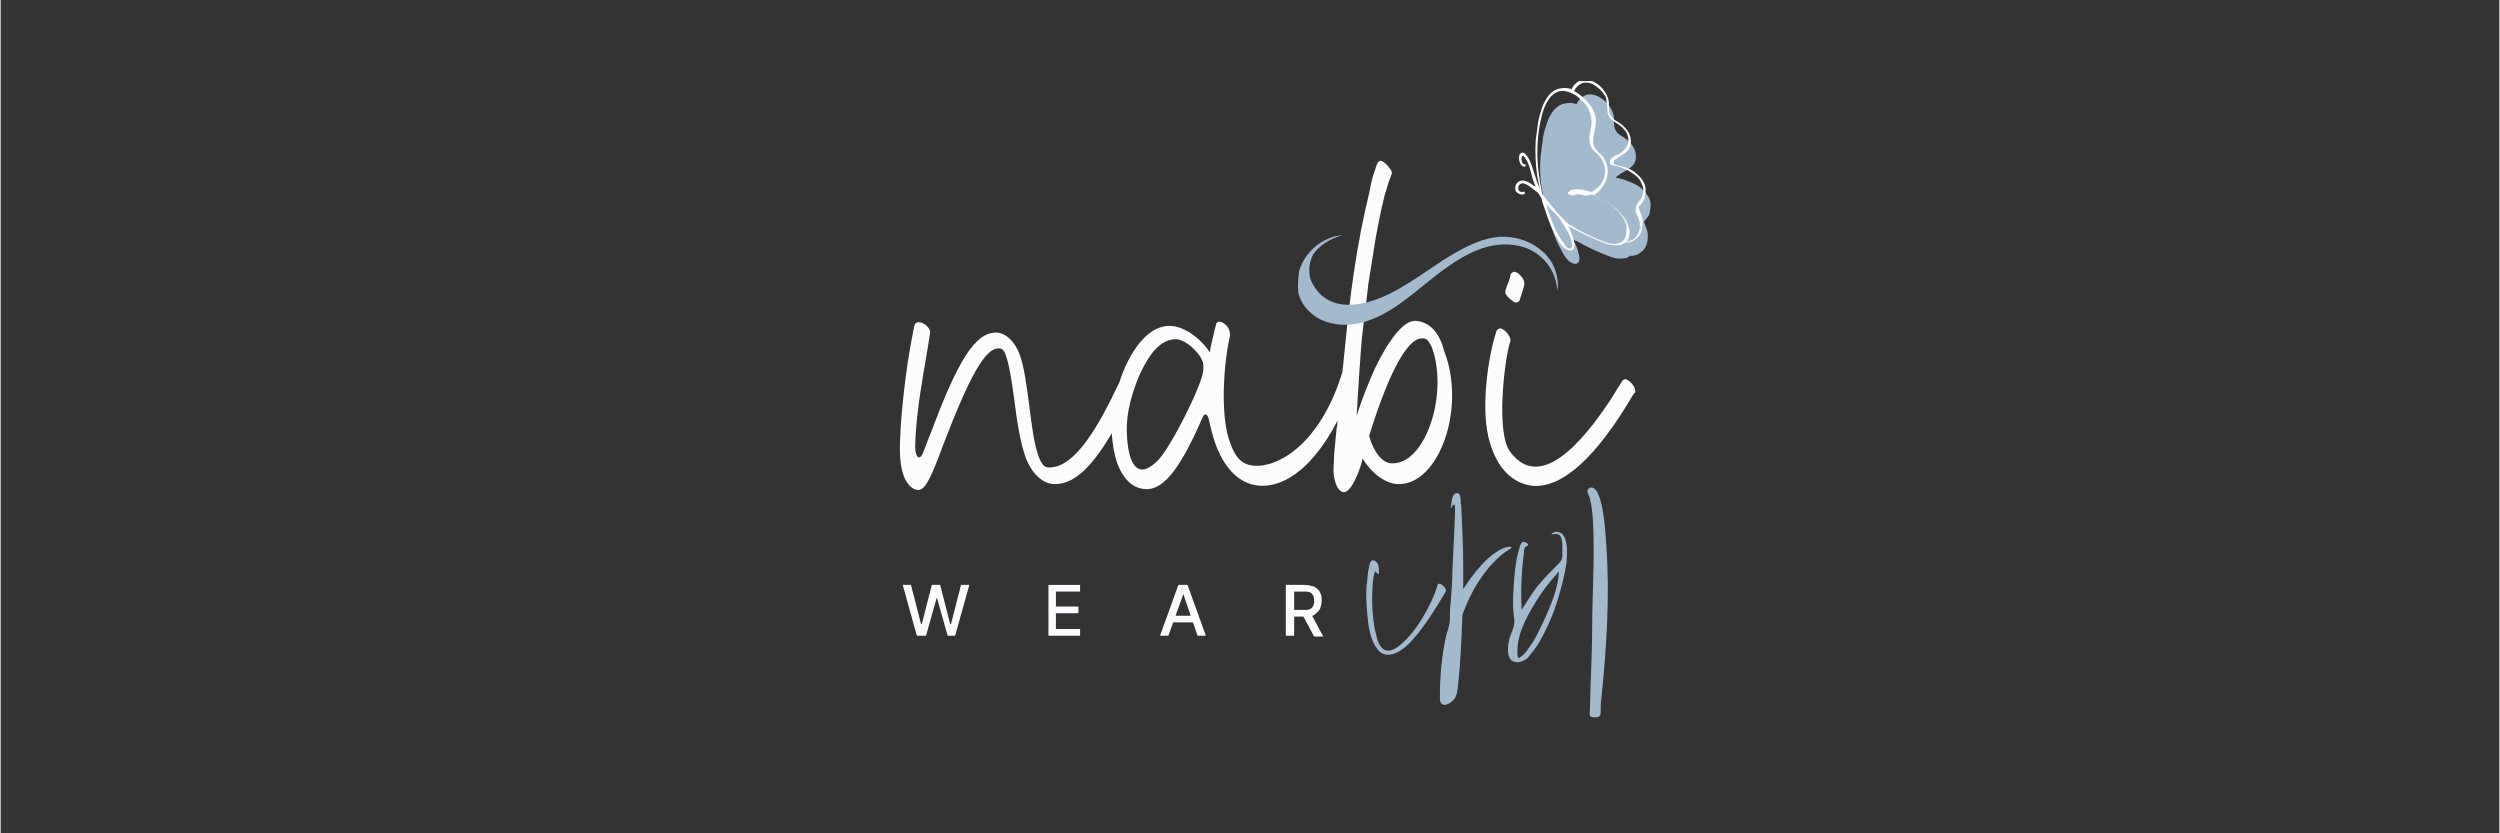 <svg version="1.0" preserveAspectRatio="xMidYMid meet" height="100" viewBox="0 0 224.88 75" zoomAndPan="magnify" width="300" xmlns:xlink="http://www.w3.org/1999/xlink" xmlns="http://www.w3.org/2000/svg"><rect x="0" y="0" width="224.88" height="75" fill="#333333" stroke="none"/><defs><clipPath id="48a34d85ec"><path clip-rule="nonzero" d="M 138 8 L 148.871 8 L 148.871 24 L 138 24 Z M 138 8"></path></clipPath><clipPath id="59736177e8"><path clip-rule="nonzero" d="M 136 7.293 L 148.871 7.293 L 148.871 23 L 136 23 Z M 136 7.293"></path></clipPath></defs><path fill-rule="nonzero" fill-opacity="1" d="M 82.457 57.215 L 81.184 52.641 L 81.93 52.641 L 82.832 56.164 L 82.906 56.164 L 83.805 52.641 L 84.555 52.641 L 85.453 56.164 L 85.531 56.164 L 86.43 52.641 L 87.18 52.641 L 85.902 57.215 L 85.23 57.215 L 84.254 53.766 L 83.281 57.215 Z M 82.457 57.215" fill="#fcfcff"></path><path fill-rule="nonzero" fill-opacity="1" d="M 94.301 57.215 L 94.301 52.641 L 97.148 52.641 L 97.148 53.242 L 94.973 53.242 L 94.973 54.59 L 97 54.59 L 97 55.191 L 94.973 55.191 L 94.973 56.613 L 97.148 56.613 L 97.148 57.215 Z M 94.301 57.215" fill="#fcfcff"></path><path fill-rule="nonzero" fill-opacity="1" d="M 105.094 57.215 L 104.344 57.215 L 105.992 52.641 L 106.816 52.641 L 108.469 57.215 L 107.719 57.215 L 106.441 53.465 Z M 105.168 55.414 L 107.566 55.414 L 107.566 56.016 L 105.168 56.016 Z M 105.168 55.414" fill="#fcfcff"></path><path fill-rule="nonzero" fill-opacity="1" d="M 115.664 57.215 L 115.664 52.641 L 117.312 52.641 C 117.688 52.641 117.91 52.719 118.211 52.793 C 118.438 52.941 118.66 53.09 118.738 53.316 C 118.887 53.543 118.887 53.766 118.887 54.066 C 118.887 54.367 118.812 54.59 118.738 54.816 C 118.586 55.039 118.438 55.191 118.211 55.34 C 117.988 55.492 117.688 55.492 117.312 55.492 L 116.113 55.492 L 116.113 54.891 L 117.312 54.891 C 117.539 54.891 117.688 54.891 117.836 54.816 C 117.988 54.742 118.062 54.664 118.137 54.516 C 118.211 54.367 118.211 54.215 118.211 54.066 C 118.211 53.918 118.211 53.766 118.137 53.617 C 118.062 53.465 117.988 53.391 117.836 53.316 C 117.688 53.242 117.539 53.242 117.312 53.242 L 116.414 53.242 L 116.414 57.215 Z M 117.91 55.191 L 119.035 57.289 L 118.211 57.289 L 117.086 55.191 Z M 117.91 55.191" fill="#fcfcff"></path><path fill-rule="nonzero" fill-opacity="1" d="M 136.879 54.891 C 137.328 54.215 137.777 53.465 138.227 52.867 C 138.824 52.117 139.574 51.367 140.25 50.691 C 140.398 50.543 140.551 50.316 140.551 50.02 C 140.551 49.645 140.551 49.27 140.551 48.895 C 140.477 48.219 140.324 47.996 139.727 48.07 C 139.652 48.07 139.574 48.145 139.574 48.07 C 139.652 47.918 139.875 47.918 139.949 47.844 C 140.102 47.844 140.324 47.918 140.477 47.996 C 141.074 48.52 141 49.793 140.926 50.617 C 140.773 51.742 140.477 52.793 140.176 53.84 C 139.727 55.34 139.125 56.691 138.375 57.965 C 138.078 58.414 137.777 58.789 137.477 59.164 C 136.953 59.688 135.828 59.914 135.676 58.789 C 135.602 58.113 135.754 57.438 136.051 56.766 C 136.203 56.391 136.277 56.016 136.203 55.566 C 136.051 54.516 136.129 53.391 136.203 52.266 C 136.277 51.219 136.426 50.094 136.727 49.195 C 136.727 49.117 136.801 48.969 136.879 48.895 C 136.953 48.742 137.102 48.742 137.25 48.82 C 137.328 48.82 137.477 48.969 137.477 49.043 C 137.477 49.117 137.328 49.195 137.25 49.195 C 137.102 49.344 137.102 49.492 137.102 49.719 C 136.879 51.367 136.801 53.016 136.879 54.664 C 136.879 54.742 136.879 54.816 136.879 54.891 Z M 136.578 59.164 C 136.578 59.238 136.652 59.238 136.727 59.164 C 137.25 58.863 137.551 58.266 137.926 57.738 C 138.375 56.988 138.75 56.164 139.125 55.34 C 139.652 54.141 140.176 52.793 140.25 51.441 C 140.176 51.516 140.102 51.516 140.102 51.594 C 139.352 52.418 138.676 53.316 138.078 54.293 C 137.328 55.566 136.504 56.988 136.504 58.641 C 136.504 58.789 136.504 59.09 136.578 59.164 Z M 136.578 59.164" fill="#a3bace"></path><path fill-rule="nonzero" fill-opacity="1" d="M 130.055 53.242 C 129.906 53.465 128.031 56.84 126.457 58.188 C 125.934 58.641 125.184 59.09 124.508 58.863 C 124.133 58.789 123.91 58.414 123.684 58.113 C 123.234 57.289 123.086 56.316 123.008 55.414 C 122.934 54.516 122.859 53.617 122.934 52.719 C 123.008 52.266 123.008 51.816 123.086 51.367 C 123.16 51.145 123.16 50.617 123.383 50.469 C 123.609 50.316 123.91 50.617 123.984 50.844 C 123.984 50.918 124.133 51.668 123.984 51.668 C 123.91 51.668 123.832 51.516 123.758 51.441 C 123.609 51.293 123.461 52.492 123.461 52.941 C 123.383 54.215 123.461 55.492 123.684 56.691 C 123.758 56.988 123.832 57.289 123.91 57.59 C 124.059 58.039 124.359 58.562 124.883 58.562 C 125.406 58.562 126.008 58.039 126.383 57.664 C 127.809 56.316 129.156 53.543 129.305 52.641 C 129.531 52.266 130.207 53.016 130.055 53.242 Z M 130.055 53.242" fill="#a3bace"></path><path fill-rule="nonzero" fill-opacity="1" d="M 135.754 49.195 C 134.027 49.492 132.305 51.969 131.629 53.016 C 131.629 52.117 131.629 51.367 131.629 50.992 C 131.629 49.344 131.555 47.77 131.48 46.121 C 131.48 45.82 131.48 45.594 131.406 45.297 C 131.406 45.07 131.406 44.77 131.328 44.547 C 131.18 44.246 130.805 44.395 130.73 44.621 C 130.656 44.77 130.582 44.996 130.582 45.223 C 130.582 45.371 130.504 45.594 130.504 45.746 C 130.504 45.82 130.805 45.145 130.879 45.52 C 130.957 45.895 130.73 49.57 130.656 51.293 C 130.656 52.266 130.582 53.242 130.504 54.215 C 130.43 54.742 130.43 55.191 130.43 55.715 C 130.43 56.164 130.281 56.613 130.129 57.066 C 129.68 59.012 129.531 60.887 129.531 62.836 C 129.531 62.988 129.531 63.062 129.605 63.211 C 129.754 63.586 130.207 63.438 130.504 63.211 C 131.105 62.836 131.105 62.16 131.18 61.488 C 131.406 59.465 131.48 57.363 131.555 55.34 C 133.203 50.77 135.828 49.418 135.828 49.418 C 136.203 49.195 135.754 49.195 135.754 49.195 Z M 135.754 49.195" fill="#a3bace"></path><path fill-rule="nonzero" fill-opacity="1" d="M 143.25 55.34 C 143.25 53.391 143.699 45.969 142.875 44.473 C 142.723 44.172 142.875 43.871 143.172 43.871 C 143.773 43.871 144.074 45.371 144.148 45.746 C 144.371 46.871 144.449 48.145 144.523 49.344 C 144.824 53.766 144.523 58.34 144.074 62.762 C 144 63.211 144 63.66 144 64.109 C 144 64.562 143.699 64.562 143.398 64.562 C 143.098 64.562 142.949 64.41 143.023 64.109 C 143.098 61.188 143.25 58.266 143.25 55.34 Z M 143.25 55.34" fill="#a3bace"></path><g clip-path="url(#48a34d85ec)"><path fill-rule="nonzero" fill-opacity="1" d="M 148.121 19.66 C 148.27 19.508 148.422 19.285 148.422 19.059 C 148.496 18.836 148.496 18.535 148.496 18.309 C 148.422 17.785 148.121 17.41 147.746 17.035 C 147.371 16.66 146.848 16.438 146.398 16.285 C 146.098 16.137 145.723 16.062 145.348 15.988 C 145.574 15.762 145.797 15.613 146.098 15.461 C 146.398 15.312 146.695 15.086 146.922 14.863 C 147.145 14.562 147.223 14.188 147.145 13.812 C 147.07 13.289 146.695 12.84 146.32 12.539 C 145.945 12.238 145.422 12.09 145.273 11.562 C 145.121 11.113 145.273 10.664 145.121 10.215 C 144.973 9.766 144.672 9.316 144.297 9.016 C 143.922 8.715 143.473 8.492 143.023 8.492 C 142.648 8.492 142.348 8.715 142.125 8.941 C 141.973 9.09 141.898 9.238 141.824 9.391 C 141.523 9.238 141.148 9.238 140.773 9.316 C 139.949 9.465 139.5 10.215 139.199 10.965 C 139.051 11.414 138.902 11.863 138.824 12.312 C 138.75 12.84 138.676 13.438 138.602 13.961 C 138.527 14.863 138.527 15.91 138.676 16.812 C 138.75 17.262 138.824 17.785 138.977 18.234 C 139.051 18.684 139.125 19.211 139.277 19.66 C 139.574 20.484 139.875 21.383 140.25 22.133 C 140.398 22.359 140.477 22.582 140.625 22.809 C 140.773 23.109 141 23.406 141.227 23.559 C 141.449 23.707 141.75 23.855 141.973 23.633 C 142.199 23.406 142.051 22.957 141.973 22.656 C 141.898 22.281 141.676 21.91 141.523 21.535 C 141.598 21.609 141.676 21.609 141.75 21.684 C 141.75 21.684 141.824 21.684 141.824 21.684 C 142.723 22.207 143.699 22.656 144.672 23.031 C 145.047 23.184 145.574 23.332 146.023 23.258 C 146.246 23.258 146.473 23.184 146.621 23.031 C 146.996 23.031 147.371 22.957 147.672 22.656 C 147.973 22.434 148.121 22.133 148.195 21.758 C 148.27 21.383 148.27 20.934 148.121 20.559 C 148.047 20.336 147.895 20.109 147.895 19.809 C 147.82 20.035 147.973 19.883 148.121 19.66 Z M 148.121 19.66" fill="#a3bace"></path></g><g clip-path="url(#59736177e8)"><path fill-rule="nonzero" fill-opacity="1" d="M 147.672 18.309 C 147.82 18.16 147.973 17.934 147.973 17.711 C 148.047 17.484 148.047 17.188 148.047 16.961 C 147.973 16.285 147.445 15.762 146.922 15.387 C 146.547 15.16 146.172 15.012 145.723 14.938 C 145.496 14.863 144.973 14.789 145.199 14.488 C 145.199 14.414 145.273 14.414 145.348 14.336 C 145.723 14.039 146.172 13.887 146.473 13.512 C 146.695 13.215 146.773 12.84 146.695 12.465 C 146.621 11.938 146.246 11.488 145.871 11.188 C 145.496 10.891 144.973 10.738 144.824 10.215 C 144.672 9.766 144.824 9.316 144.672 8.867 C 144.523 8.414 144.223 7.965 143.848 7.664 C 143.473 7.367 143.023 7.141 142.574 7.141 C 142.199 7.141 141.898 7.367 141.676 7.59 C 141.523 7.742 141.449 7.891 141.375 8.039 C 141.074 7.891 140.699 7.891 140.324 7.965 C 139.5 8.117 139.051 8.867 138.75 9.613 C 138.602 10.066 138.449 10.516 138.375 10.965 C 138.301 11.488 138.227 12.09 138.152 12.613 C 138.078 13.738 138.152 14.863 138.301 15.91 C 138.375 16.285 138.449 16.66 138.527 16.961 C 138.449 16.812 138.375 16.586 138.301 16.438 C 138.152 15.988 138 15.535 137.852 15.086 C 137.703 14.637 137.551 14.188 137.25 13.887 C 137.102 13.738 136.953 13.664 136.801 13.812 C 136.652 13.887 136.652 14.113 136.652 14.262 C 136.652 14.562 136.801 14.938 137.102 15.012 C 137.25 15.012 137.328 14.789 137.176 14.789 C 136.953 14.789 136.879 14.488 136.879 14.336 C 136.879 14.262 136.879 14.113 136.953 14.039 C 137.027 13.961 137.176 14.188 137.176 14.188 C 137.551 14.711 137.703 15.387 137.852 15.988 C 137.926 16.285 138.078 16.586 138.152 16.812 C 138.078 16.734 138.078 16.734 138 16.734 C 137.625 16.438 136.953 15.988 136.504 16.438 C 136.277 16.66 136.277 16.961 136.352 17.188 C 136.504 17.41 136.801 17.562 137.102 17.484 C 137.25 17.41 137.176 17.188 137.027 17.262 C 136.801 17.336 136.578 17.188 136.578 16.961 C 136.578 16.734 136.652 16.586 136.875 16.512 C 137.102 16.438 137.402 16.66 137.551 16.734 C 137.777 16.887 137.926 17.035 138.152 17.188 C 138.227 17.262 138.375 17.336 138.449 17.484 C 138.527 17.637 138.602 17.711 138.676 17.859 C 138.75 18.234 138.902 18.609 139.051 19.059 C 139.352 19.961 139.727 20.859 140.176 21.609 C 140.324 21.91 140.551 22.207 140.773 22.359 C 141 22.508 141.301 22.656 141.523 22.434 C 141.75 22.207 141.598 21.758 141.523 21.457 C 141.449 21.082 141.227 20.707 141.074 20.336 C 141.148 20.41 141.227 20.41 141.301 20.484 C 141.301 20.484 141.375 20.484 141.375 20.484 C 142.273 21.008 143.25 21.457 144.223 21.832 C 144.598 21.984 145.121 22.133 145.574 22.059 C 145.797 22.059 146.023 21.984 146.172 21.832 C 146.547 21.832 146.922 21.758 147.223 21.457 C 147.52 21.234 147.672 20.934 147.746 20.559 C 147.82 20.184 147.82 19.734 147.672 19.359 C 147.598 19.137 147.445 18.91 147.445 18.609 C 147.445 18.609 147.598 18.461 147.672 18.309 Z M 141.301 21.457 C 141.375 21.609 141.598 22.508 141.148 22.359 C 140.926 22.281 140.773 22.133 140.699 21.91 C 140.551 21.758 140.477 21.535 140.324 21.383 C 139.949 20.785 139.727 20.184 139.5 19.586 C 139.352 19.211 139.199 18.762 139.125 18.387 C 139.5 18.836 139.875 19.211 140.25 19.586 C 140.625 20.184 141.074 20.785 141.301 21.457 Z M 146.172 21.457 C 146.098 21.535 146.023 21.684 145.945 21.758 C 145.945 21.758 145.945 21.758 145.871 21.758 C 145.422 22.133 144.672 21.91 144.148 21.684 C 143.172 21.309 142.199 20.859 141.301 20.258 C 141.301 20.258 141.301 20.258 141.227 20.258 C 140.398 19.586 139.727 18.684 139.051 17.859 C 138.977 17.711 138.824 17.637 138.75 17.484 C 138.602 16.734 138.449 15.91 138.375 15.16 C 138.227 13.586 138.301 12.012 138.676 10.516 C 138.902 9.539 139.5 8.039 140.773 8.191 C 141.148 8.266 141.449 8.414 141.75 8.566 C 142.051 8.789 142.273 9.016 142.5 9.238 C 142.723 9.465 142.949 9.84 143.023 10.141 C 143.172 10.438 143.172 10.812 143.172 11.188 C 143.098 11.863 142.797 12.613 143.172 13.289 C 143.398 13.664 143.773 13.887 144 14.188 C 144.523 14.863 144.523 15.91 144 16.586 C 143.848 16.812 143.547 17.035 143.324 17.188 C 143.25 17.262 143.172 17.262 143.098 17.262 C 142.648 17.109 142.273 17.035 141.824 17.035 C 141.598 17.035 141.375 17.035 141.227 17.188 C 141.148 17.262 141 17.336 141.074 17.41 C 141.074 17.484 141.227 17.562 141.375 17.562 C 141.598 17.637 141.898 17.637 142.125 17.637 C 142.426 17.637 142.648 17.637 142.949 17.562 C 143.023 17.562 143.098 17.562 143.172 17.484 C 143.324 17.562 143.473 17.637 143.699 17.711 C 144.074 17.934 144.449 18.16 144.824 18.387 C 145.121 18.609 145.496 18.91 145.723 19.211 C 145.945 19.508 146.172 19.809 146.32 20.258 C 146.32 20.785 146.32 21.16 146.172 21.457 Z M 142.648 17.637 C 142.5 17.637 142.426 17.637 142.273 17.637 C 142.051 17.637 141.898 17.637 141.676 17.637 C 141.598 17.637 141.523 17.637 141.449 17.637 C 141.449 17.637 141.375 17.637 141.375 17.637 C 141.449 17.637 141.449 17.637 141.523 17.562 C 141.598 17.562 141.75 17.484 141.824 17.484 C 142.051 17.484 142.199 17.484 142.426 17.562 C 142.426 17.562 142.574 17.562 142.648 17.637 Z M 147.371 19.586 C 147.445 19.734 147.52 19.961 147.52 20.109 C 147.598 20.785 147.297 21.457 146.621 21.684 C 146.547 21.684 146.473 21.758 146.32 21.758 C 146.398 21.684 146.398 21.609 146.473 21.535 C 146.848 20.707 146.32 19.734 145.723 19.137 C 145.422 18.762 144.973 18.461 144.598 18.234 C 144.223 18.012 143.848 17.785 143.398 17.562 C 143.625 17.41 143.848 17.262 144 17.035 C 144.297 16.66 144.523 16.285 144.598 15.836 C 144.746 15.16 144.523 14.488 144.074 13.961 C 143.922 13.812 143.773 13.664 143.625 13.512 C 143.473 13.363 143.324 13.137 143.324 12.84 C 143.324 12.613 143.324 12.312 143.398 12.09 C 143.473 11.562 143.625 11.113 143.547 10.59 C 143.473 10.066 143.25 9.691 142.875 9.238 C 142.574 8.867 142.199 8.566 141.75 8.266 C 141.676 8.266 141.676 8.191 141.598 8.191 C 141.75 7.891 141.973 7.664 142.273 7.516 C 142.574 7.367 143.023 7.441 143.324 7.59 C 143.699 7.816 144.074 8.117 144.297 8.492 C 144.449 8.641 144.523 8.867 144.523 9.09 C 144.598 9.316 144.523 9.539 144.598 9.691 C 144.598 9.914 144.598 10.141 144.672 10.289 C 144.746 10.516 144.898 10.664 145.047 10.812 C 145.422 11.113 145.797 11.266 146.098 11.641 C 146.398 11.938 146.547 12.387 146.473 12.84 C 146.398 13.137 146.246 13.363 146.023 13.586 C 145.871 13.738 145.648 13.887 145.422 13.961 C 145.273 14.039 145.121 14.113 144.973 14.262 C 144.898 14.336 144.824 14.488 144.824 14.562 C 144.824 14.711 144.898 14.863 145.047 14.863 C 145.199 14.863 145.273 14.938 145.422 14.938 C 145.871 15.086 146.398 15.238 146.773 15.535 C 147.145 15.762 147.52 16.062 147.672 16.512 C 147.895 16.887 147.895 17.41 147.672 17.785 C 147.445 18.16 147.145 18.387 147.145 18.836 C 147.145 19.211 147.297 19.359 147.371 19.586 Z M 147.371 19.586" fill="#fcfcff"></path></g><path fill-rule="nonzero" fill-opacity="1" d="M 127.355 28.879 C 126.234 28.805 124.883 30.68 123.684 33.152 C 123.086 34.5 122.484 36 122.035 37.426 C 122.184 35.027 122.41 31.203 122.559 30.004 C 122.711 28.504 122.934 27.082 123.086 25.582 C 123.309 24.156 123.535 22.809 123.758 21.383 C 123.984 20.184 124.207 18.984 124.508 17.785 C 124.582 17.41 124.734 17.109 124.809 16.734 C 124.883 16.586 124.883 16.438 124.957 16.285 C 125.035 16.062 125.109 15.91 125.184 15.688 C 125.258 15.461 125.109 15.238 124.957 15.086 C 124.809 14.863 124.508 14.562 124.285 14.488 C 124.059 14.414 123.91 14.637 123.832 14.863 C 123.758 15.086 123.684 15.312 123.609 15.535 C 123.383 16.137 123.309 16.734 123.16 17.41 C 122.035 21.984 121.434 26.629 120.984 31.277 C 120.91 32.027 120.836 32.777 120.762 33.453 C 118.961 39.449 115.438 41.922 113.039 41.922 C 111.84 41.922 111.164 41.324 110.641 39.824 C 109.891 37.875 109.965 34.125 110.418 31.352 C 110.492 31.055 110.566 30.453 110.641 30.23 C 110.641 30.078 110.641 29.93 110.566 29.703 C 110.418 29.254 109.965 28.953 109.668 28.953 C 109.516 28.953 109.367 29.105 109.367 29.254 C 109.293 29.629 109.066 30.453 108.992 30.828 C 108.918 31.129 108.844 31.43 108.844 31.727 C 107.867 30.305 106.441 29.328 105.168 29.328 C 103.219 29.328 101.57 31.652 100.672 34.426 C 98.797 38.398 96.699 42.074 94.375 42.074 C 94 42.074 93.773 41.922 93.477 41.246 C 93.023 40.125 92.801 38.324 92.574 36.527 C 92.352 34.801 92.125 33.004 91.676 31.805 C 91.227 30.68 90.402 29.93 89.578 29.93 C 87.703 29.93 86.129 32.477 83.73 38.926 C 83.43 39.598 83.281 40.125 83.055 40.648 C 82.68 41.621 82.305 41.098 82.305 40.199 C 82.383 36.75 83.129 33.379 83.656 29.93 C 83.656 29.254 82.383 28.578 82.23 29.328 C 81.633 32.18 81.258 35.102 81.031 38.023 C 80.957 39.598 80.73 41.473 81.332 42.973 C 81.633 43.648 82.082 44.098 82.605 44.098 C 83.281 44.098 83.879 42.598 84.855 39.973 C 87.18 33.902 88.602 31.352 89.801 31.352 C 90.027 31.352 90.25 31.43 90.402 31.805 C 90.777 32.777 91 34.277 91.227 36 C 91.453 37.801 91.75 39.824 92.277 41.246 C 92.875 42.746 93.852 43.57 94.898 43.57 C 96.848 43.57 98.496 41.547 99.996 39 C 100.07 39.973 100.223 40.949 100.52 41.773 C 101.121 43.273 102.02 44.023 103.145 44.023 C 104.719 44.023 106.219 42.074 108.168 37.574 C 108.316 37.199 108.617 37.125 108.766 37.875 C 108.844 38.25 109.066 39.223 109.367 40.047 C 110.266 42.449 111.766 43.723 113.562 43.723 C 115.738 43.723 118.211 41.922 120.312 37.875 C 120.312 38.102 120.312 38.324 120.234 38.551 C 120.16 39.301 120.086 40.047 120.012 40.875 C 120.012 41.621 119.859 42.523 120.086 43.273 C 120.16 43.648 120.387 44.098 120.688 44.246 C 121.586 44.77 122.633 41.398 122.559 41.246 C 123.383 42.598 124.582 43.496 125.707 43.57 C 129.457 43.723 131.93 36.676 129.906 31.578 C 129.457 29.777 128.48 28.953 127.355 28.879 Z M 108.242 33.301 C 108.168 34.578 105.32 40.273 104.121 41.473 C 103.82 41.773 103.445 42.074 102.996 42.223 C 101.496 42.598 101.348 39.598 101.348 38.625 C 101.348 37.051 101.797 35.477 102.395 33.977 C 102.996 32.629 104.043 30.527 105.77 30.527 C 106.668 30.527 108.094 31.879 108.242 32.777 C 108.242 33.004 108.242 33.152 108.242 33.301 Z M 125.184 41.699 C 124.359 41.699 123.535 40.648 123.16 39.223 C 124.582 34.652 126.383 30.379 127.957 30.453 C 128.332 30.453 128.48 30.605 128.781 31.203 C 130.355 35.324 128.258 41.848 125.184 41.699 Z M 125.184 41.699" fill="#fcfcff"></path><path fill-rule="nonzero" fill-opacity="1" d="M 147.07 34.953 C 146.922 34.578 146.547 34.203 146.246 34.125 C 146.098 34.125 146.023 34.203 145.945 34.277 C 145.648 34.801 145.273 35.324 144.973 35.852 C 143.473 38.102 138.977 44.77 135.902 40.723 C 134.555 39.148 135.305 32.629 135.828 30.828 C 135.902 30.754 135.902 30.527 135.828 30.379 C 135.676 30.004 135.305 29.629 135.004 29.555 C 134.852 29.555 134.703 29.629 134.629 29.777 C 133.879 32.027 133.129 36.898 134.027 39.824 C 134.703 42.148 136.051 43.496 137.852 43.723 C 140.551 43.945 143.625 41.172 146.996 35.402 C 147.145 35.402 147.145 35.176 147.07 34.953 Z M 147.07 34.953" fill="#fcfcff"></path><path fill-rule="nonzero" fill-opacity="1" d="M 136.352 27.23 C 136.504 27.23 136.652 27.156 136.727 27.004 C 136.801 26.629 137.027 26.105 137.102 25.73 C 137.176 25.582 137.102 25.43 137.102 25.281 C 136.953 24.906 136.578 24.531 136.277 24.457 C 136.129 24.457 135.977 24.531 135.902 24.684 C 135.828 25.133 135.602 25.656 135.453 26.031 C 135.453 26.105 135.379 26.332 135.453 26.48 C 135.676 26.781 136.051 27.156 136.352 27.23 Z M 136.352 27.23" fill="#fcfcff"></path><path fill-rule="nonzero" fill-opacity="1" d="M 116.789 26.332 C 117.012 27.379 117.836 28.281 118.738 28.73 C 121.285 29.93 123.91 28.805 126.082 27.23 C 129.082 25.055 132.527 21.234 136.652 22.133 C 137.328 22.281 138 22.582 138.602 23.109 C 139.5 23.855 140.023 24.98 140.102 26.18 C 140.25 25.355 140.023 24.457 139.652 23.707 C 138.676 22.059 136.801 21.234 134.93 21.309 C 133.055 21.457 131.406 22.434 129.832 23.406 C 128.48 24.309 127.207 25.207 125.781 26.031 C 123.535 27.305 119.859 28.578 118.137 25.656 C 117.613 24.832 117.688 23.707 118.137 22.883 C 118.738 21.984 119.785 21.457 120.762 21.16 C 118.961 21.309 117.387 22.656 116.863 24.383 C 116.789 24.98 116.711 25.656 116.789 26.332 Z M 116.789 26.332" fill="#a3bace"></path></svg>